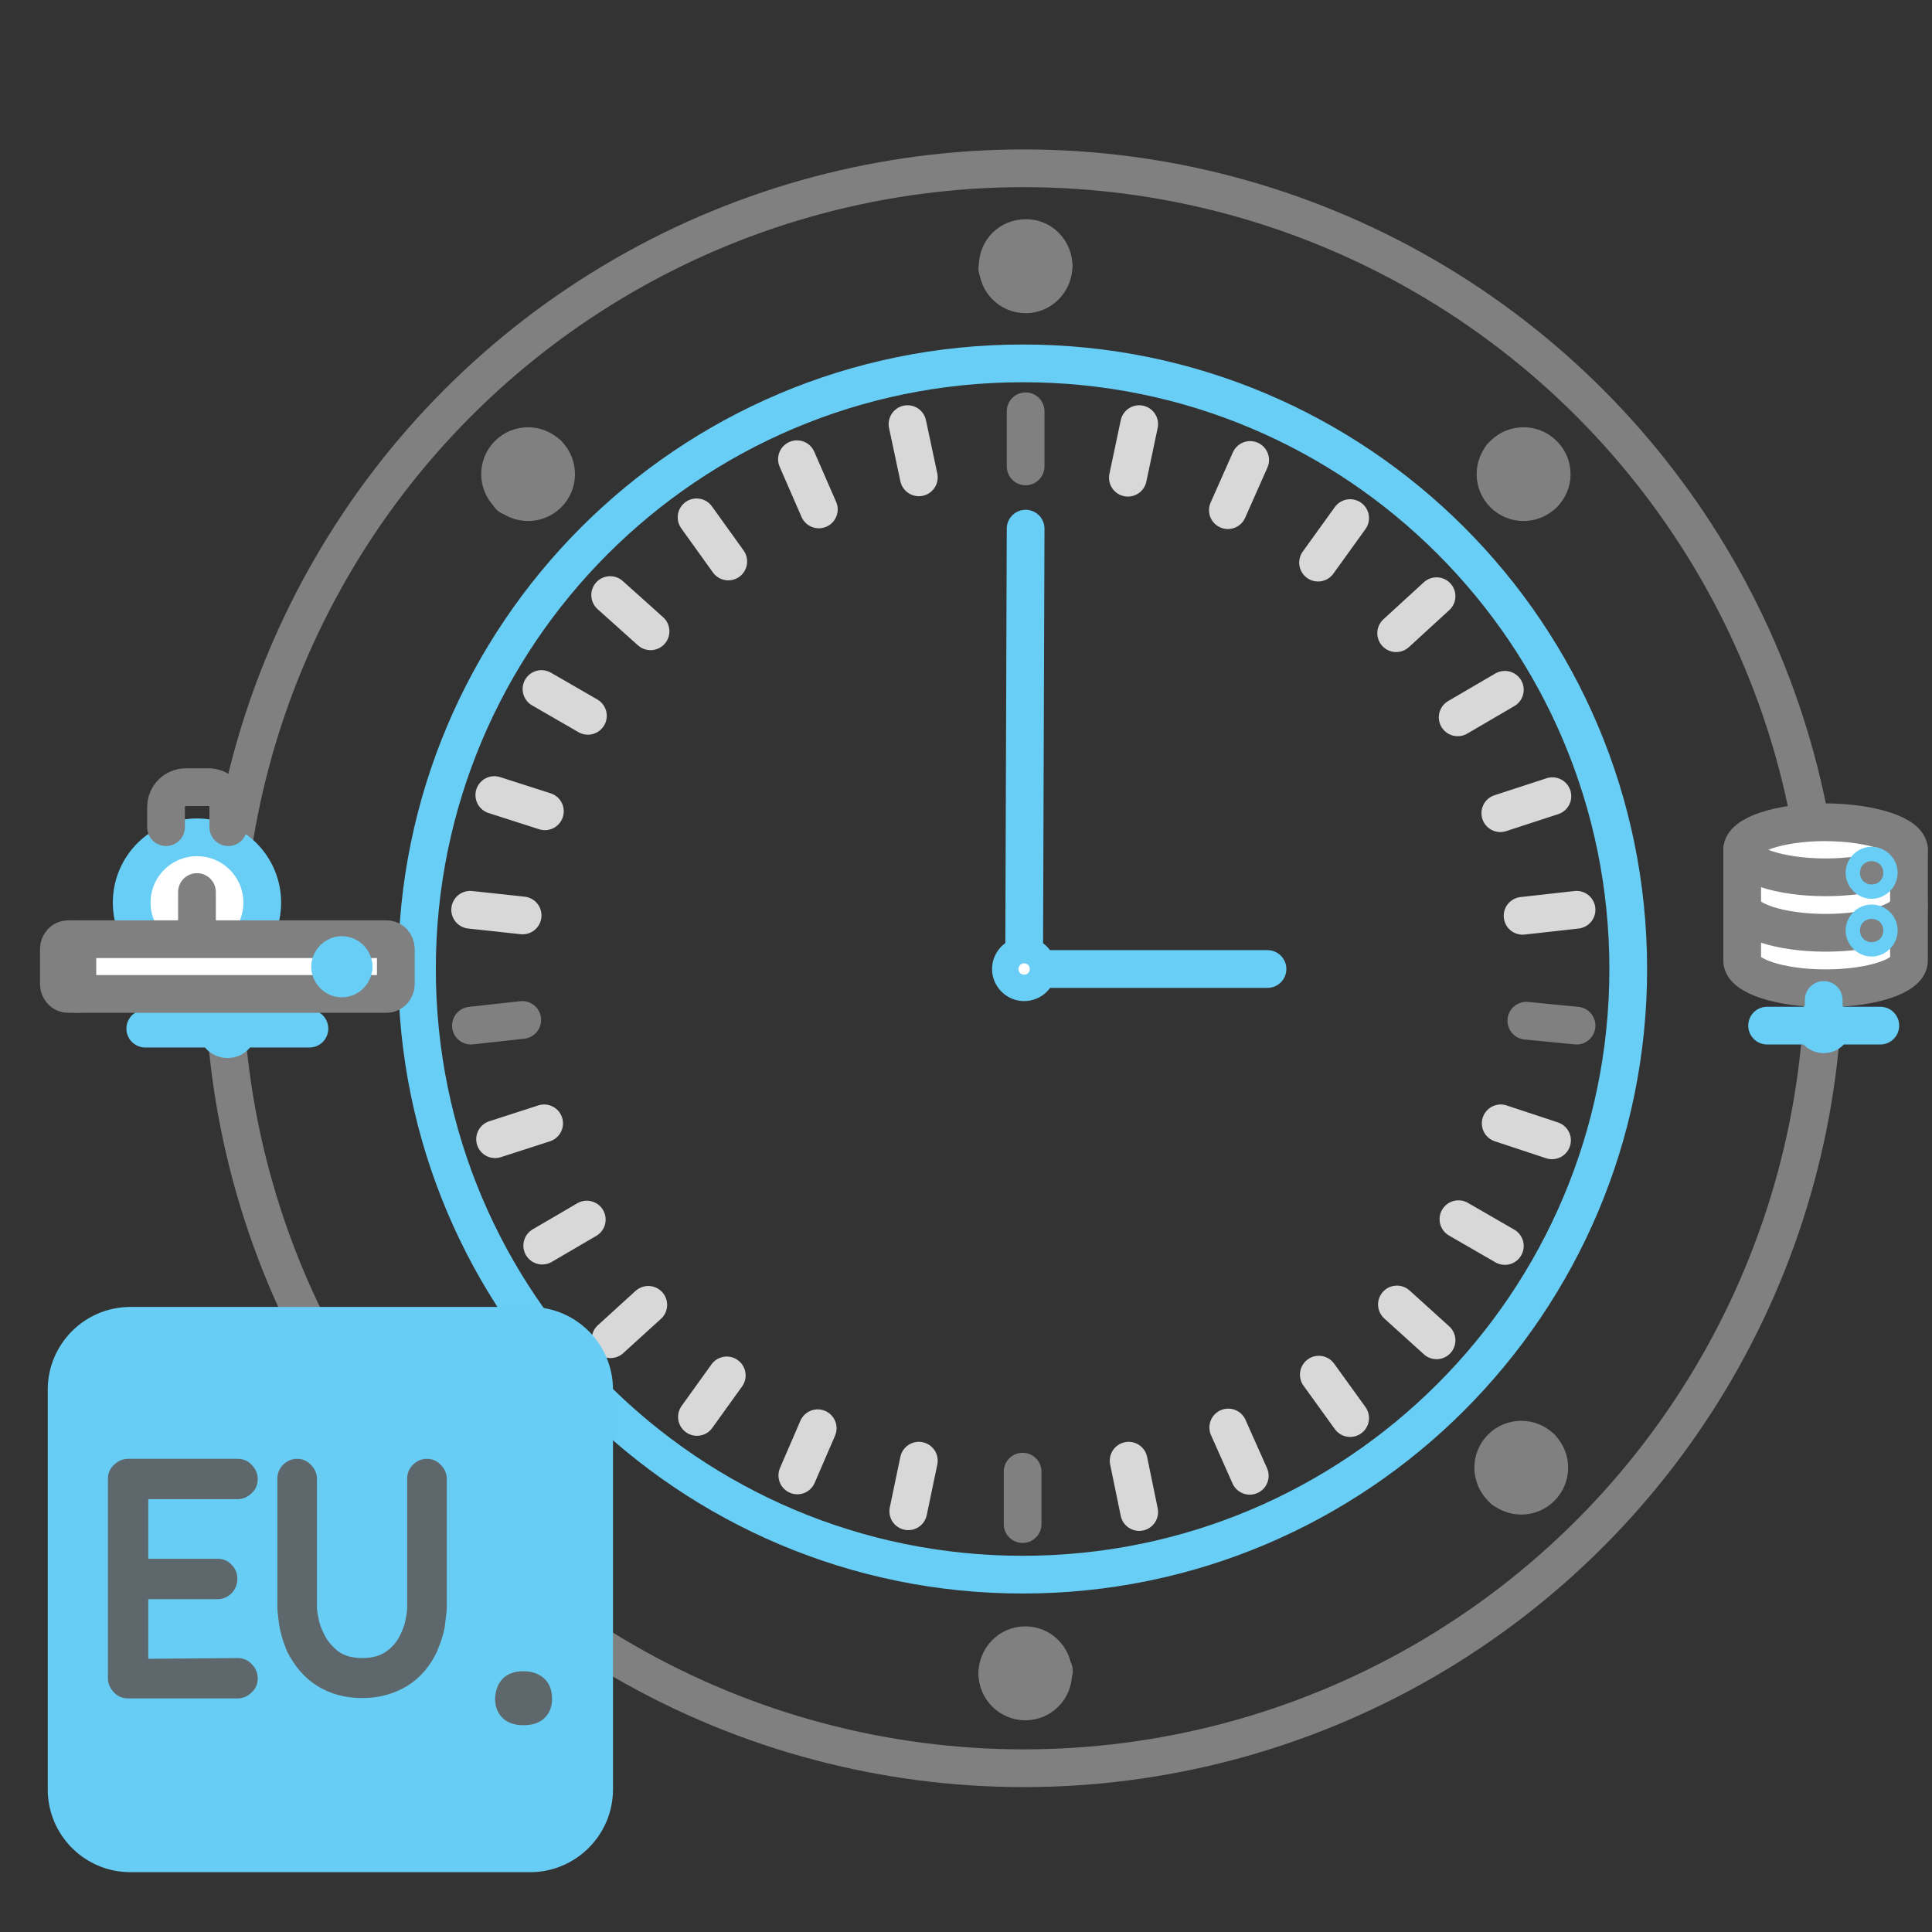 <?xml version="1.0" encoding="utf-8"?>
<!-- Generator: Adobe Illustrator 24.0.1, SVG Export Plug-In . SVG Version: 6.00 Build 0)  -->
<svg version="1.1" id="Capa_1" xmlns="http://www.w3.org/2000/svg" xmlns:xlink="http://www.w3.org/1999/xlink" x="0px" y="0px"
	 viewBox="0 0 512 512" style="enable-background:new 0 0 512 512;" xml:space="preserve">
<rect x="0" y="0" width="512" height="512" fill="#333333" stroke="none"/>
<style type="text/css">
	.st0{fill:none;stroke:#808080;stroke-width:10;stroke-linecap:round;stroke-linejoin:round;stroke-miterlimit:10;}
	.st1{fill:none;stroke:#68CEF5;stroke-width:10;stroke-linecap:round;stroke-linejoin:round;stroke-miterlimit:10;}
	.st2{fill:#FFFFFF;stroke:#808080;stroke-width:10;stroke-linecap:round;stroke-linejoin:round;stroke-miterlimit:10;}
	.st3{fill:#FFFFFF;stroke:#68CEF5;stroke-width:10;stroke-linecap:round;stroke-linejoin:round;stroke-miterlimit:10;}
	.st4{fill:none;stroke:#D8D8D8;stroke-width:10;stroke-linecap:round;stroke-linejoin:round;stroke-miterlimit:10;}
	.st5{fill:#68CDF4;stroke:#68CDF4;stroke-width:0.5;stroke-miterlimit:2.613;}
	.st6{fill:#5E686C;}
</style>
<circle class="st0" cx="271.3" cy="256.6" r="212"/>
<path id="svg-concept" class="st1" d="M431.5,256.8c0,88.6-71.9,160.5-160.5,160.5s-160.5-71.9-160.5-160.5S182.3,96.3,271,96.3
	C359.6,96.2,431.5,168.1,431.5,256.8z"/>
<path class="st2" d="M279.2,70.5c0,4.1-3.3,7.5-7.4,7.5s-7.4-3.3-7.4-7.5s3.3-7.4,7.4-7.4C275.9,63,279.2,66.4,279.2,70.5z"/>
<path class="st2" d="M274.6,70.5c0,1.6-1.3,2.8-2.8,2.8c-1.6,0-2.8-1.3-2.8-2.8s1.2-2.8,2.8-2.8C273.3,67.8,274.6,69,274.6,70.5z
	 M279.2,70.5h-4.7 M269,71.2h-4.7 M264.3,443.5c0-4.1,3.3-7.5,7.4-7.5s7.4,3.3,7.4,7.5c0,4.1-3.3,7.4-7.4,7.4
	C267.7,450.9,264.3,447.6,264.3,443.5z"/>
<path class="st2" d="M269,443.5c0-1.6,1.3-2.8,2.8-2.8c1.6,0,2.8,1.3,2.8,2.8s-1.2,2.8-2.8,2.8C270.3,446.3,269,445,269,443.5z
	 M264.3,443.5h4.7 M274.6,442.8h4.7 M145.2,120.4c2.9,2.9,2.9,7.6,0,10.5s-7.6,2.9-10.5,0s-2.9-7.6,0-10.5S142.2,117.5,145.2,120.4z
	"/>
<path class="st2" d="M141.8,123.7c1.1,1.1,1.1,2.8,0,3.9s-2.8,1.1-3.9,0c-1.1-1.1-1.1-2.8,0-3.9C139,122.7,140.7,122.7,141.8,123.7z
	 M145.2,120.4l-3.3,3.3 M138.4,128.2l-3.3,3.3 M408.4,383.7c2.9,2.9,2.9,7.6,0,10.5s-7.6,2.9-10.5,0s-2.9-7.6,0-10.5
	S405.5,380.8,408.4,383.7z"/>
<path class="st2" d="M405.1,387c1.1,1.1,1.1,2.8,0,3.9s-2.8,1.1-3.9,0s-1.1-2.8,0-3.9S404,385.9,405.1,387z M408.4,383.7l-3.3,3.3
	 M401.7,391.4l-3.3,3.3 M409,130.9c-2.9,2.9-7.6,2.9-10.5,0c-2.9-2.9-2.9-7.6,0-10.5s7.6-2.9,10.5,0C411.9,123.2,412,128,409,130.9z
	"/>
<path class="st2" d="M405.7,127.6c-1.1,1.1-2.8,1.1-3.9,0s-1.1-2.8,0-3.9s2.8-1.1,3.9,0C406.8,124.7,406.8,126.5,405.7,127.6z
	 M409,130.9l-3.3-3.3 M401.3,124.2l-3.3-3.3 M145.8,394.2c-2.9,2.9-7.6,2.9-10.5,0s-2.9-7.6,0-10.5s7.6-2.9,10.5,0
	C148.7,386.5,148.7,391.3,145.8,394.2z"/>
<path class="st2" d="M142.5,390.9c-1.1,1.1-2.8,1.1-3.9,0c-1.1-1.1-1.1-2.8,0-3.9s2.8-1.1,3.9,0C143.5,388,143.5,389.8,142.5,390.9z
	 M145.8,394.2l-3.3-3.3 M138,387.5l-3.3-3.3"/>
<g>
	<path id="svg-concept_27_" class="st3" d="M487.7,256.9c0,2-1.6,3.5-3.5,3.5s-3.5-1.6-3.5-3.5s1.6-3.5,3.5-3.5
		S487.7,254.9,487.7,256.9z"/>
</g>
<g>
	<path class="st2" d="M271.8,109v14.6"/>
	<path class="st4" d="M301.9,112.4l-3,14.2 M331.3,121.9l-5.9,13.3 M357.8,137.3l-8.5,11.8 M380.7,158l-10.7,9.8 M398.8,182.8
		l-12.5,7.3 M411.4,211l-13.8,4.5 M417.8,241.1l-14.3,1.6"/>
	<path class="st2" d="M417.8,271.8l-13.3-1.3"/>
	<path class="st4" d="M411.3,302.2l-13.6-4.5 M398.8,330.2l-12.3-7.1 M380.7,355.2l-10.5-9.5 M357.8,375.8l-8.3-11.5 M331.2,391.1
		l-5.7-12.8 M301.9,400.7l-2.8-13.6 M124.6,241.1l13.9,1.5 M131,210.7l13.4,4.3 M143.5,182.6l12.3,7.1 M161.7,157.7l10.7,9.6
		 M184.6,137.1l8.4,11.7 M211.2,121.7L217,135 M240.5,112.4l3,14.1"/>
	<path class="st2" d="M271,403.9V390"/>
	<path class="st4" d="M240.7,400.5l2.8-13.4 M211.3,391l5.4-12.5 M184.7,375.5l7.9-11 M161.8,354.9l10-9.1 M143.7,330.1l11.8-6.9
		 M131.2,301.9l13-4.2"/>
	<path class="st2" d="M124.8,271.8l13.6-1.5"/>
</g>
<g>
	<path id="svg-concept_26_" class="st1" d="M335.9,256.8h-64.5"/>
</g>
<g id="anima">
	<path id="svg-concept_25_" class="st1" d="M271.8,140.1l-0.4,116.8"/>
</g>
<g>
	<circle id="svg-concept_24_" class="st3" cx="52.2" cy="239.2" r="17.3"/>
	<path class="st0" d="M52.2,236.4v8 M44,219.2v-5.3c0-2.9,2.3-5.3,5.3-5.3h5.9c3,0,5.3,2.4,5.3,5.3v5.3"/>
</g>
<g>
	<circle id="svg-concept_5_" class="st3" cx="60.3" cy="272.6" r="2.8"/>
	<path id="svg-concept_6_" class="st3" d="M60.3,265v4.7 M38.5,272.6h18.9 M63.1,272.6H82"/>
</g>
<g>
	<path class="st2" d="M104.9,260.8c0,1.4-1.1,2.6-2.4,2.6H18c-1.3,0-2.4-1.2-2.4-2.6v-9.3c0-1.4,1.1-2.6,2.4-2.6h84.5
		c1.3,0,2.4,1.2,2.4,2.6V260.8L104.9,260.8z"/>
	<path class="st0" d="M20.5,248.9v14.5"/>
	<path id="svg-concept_7_" class="st3" d="M93.7,256.2c0,1.7-1.4,3.1-3.1,3.1s-3.1-1.4-3.1-3.1c0-1.7,1.4-3.1,3.1-3.1
		S93.7,254.5,93.7,256.2z"/>
	<path id="svg-concept_8_" class="st3" d="M91.7,256.2c0,0.6-0.5,1.1-1.1,1.1s-1.1-0.5-1.1-1.1s0.5-1.1,1.1-1.1
		S91.7,255.6,91.7,256.2z"/>
	<path id="svg-concept_9_" class="st1" d="M93.7,256.2h-2 M89.5,256.2h-2"/>
</g>
<path id="svg-concept_2_" class="st3" d="M274.9,256.8c0,2-1.6,3.5-3.5,3.5s-3.5-1.6-3.5-3.5s1.6-3.5,3.5-3.5
	C273.3,253.3,274.9,254.9,274.9,256.8z"/>
<path class="st2" d="M505.9,225.2v29.4c0,4-9.8,7.3-22.1,7.3c-12.2,0-22.1-3.3-22.1-7.3v-29.4"/>
<path class="st2" d="M505.9,225.2c0,4-9.8,7.3-22.1,7.3c-12.2,0-22.1-3.3-22.1-7.3s9.8-7.3,22.1-7.3
	C496,218,505.9,221.2,505.9,225.2z"/>
<path class="st0" d="M505.9,239.9c0,4-9.8,7.3-22.1,7.3c-12.2,0-22.1-3.3-22.1-7.3"/>
<path id="svg-concept_3_" class="st3" d="M485.6,271.8c0,1.3-1,2.3-2.3,2.3s-2.3-1-2.3-2.3s1-2.3,2.3-2.3
	C484.5,269.6,485.6,270.6,485.6,271.8z M483.3,265v4.6 M468.3,271.8H481 M485.6,271.8h12.7"/>
<path id="svg-concept_4_" class="st1" d="M497.9,231.3c0,1-0.9,1.9-1.9,1.9s-1.9-0.9-1.9-1.9s0.9-1.9,1.9-1.9
	S497.9,230.3,497.9,231.3z M497.9,246.6c0,1-0.9,1.9-1.9,1.9s-1.9-0.9-1.9-1.9s0.9-1.9,1.9-1.9S497.9,245.5,497.9,246.6z"/>
<path class="st5" d="M140.5,495.9H34.6c-12,0-21.7-9.7-21.7-21.7V368.3c0-12,9.7-21.7,21.7-21.7h105.9c12,0,21.7,9.7,21.7,21.7
	v105.9C162.2,486.2,152.4,495.9,140.5,495.9z"/>
<g>
	<path class="st6" d="M62.9,439.4c1.5,0,2.8,0.5,3.8,1.6c1,1,1.6,2.3,1.6,3.8c0,1.4-0.5,2.7-1.6,3.7c-1,1-2.3,1.6-3.8,1.6H34
		c-1.5,0-2.8-0.5-3.8-1.6c-1-1-1.6-2.3-1.6-3.7v-52.9c0-1.4,0.5-2.7,1.6-3.7c1-1,2.3-1.6,3.8-1.6h28.9c1.5,0,2.8,0.5,3.8,1.6
		c1,1,1.6,2.3,1.6,3.7c0,1.5-0.5,2.8-1.6,3.8c-1,1-2.3,1.6-3.8,1.6H39.3v15.8h18.4c1.5,0,2.7,0.5,3.7,1.6c1,1,1.5,2.3,1.5,3.7
		c0,1.5-0.5,2.7-1.5,3.8c-1,1-2.3,1.6-3.7,1.6H39.3v15.8L62.9,439.4z"/>
	<path class="st6" d="M96,450c-4.6,0-8.5-1.1-11.9-3.2s-6-5.2-8-9.1c-1.2-2.9-1.9-5.4-2.2-7.7c-0.3-2.3-0.4-3.5-0.4-3.8v-34.3
		c0-1.4,0.5-2.7,1.5-3.7s2.3-1.6,3.7-1.6c1.4,0,2.7,0.5,3.7,1.6c1,1,1.6,2.3,1.6,3.7v34.3c0,0.3,0.1,1.2,0.4,2.6
		c0.2,1.4,0.8,2.9,1.6,4.5c0.8,1.6,2,3,3.6,4.3c1.6,1.2,3.8,1.8,6.5,1.8c2.6,0,4.6-0.6,6.2-1.7s2.8-2.5,3.6-4.1
		c0.8-1.6,1.4-3.1,1.6-4.5c0.3-1.4,0.4-2.4,0.4-2.9v-34.3c0-1.4,0.5-2.7,1.5-3.7s2.3-1.6,3.7-1.6c1.4,0,2.7,0.5,3.7,1.6
		c1,1,1.6,2.3,1.6,3.7v34.3c0,0.3-0.1,1.6-0.4,3.8c-0.2,2.3-1,4.8-2.2,7.7c-1.9,4-4.5,7-7.9,9.1C104.4,448.9,100.5,450,96,450z"/>
	<path class="st6" d="M133.1,445c1.3-1.4,3.2-2.1,5.6-2.1c2.4,0,4.3,0.7,5.7,2.1c1.3,1.3,1.9,3.1,1.9,5.2c0,2-0.6,3.7-1.9,5
		c-1.4,1.4-3.3,2-5.7,2s-4.3-0.7-5.6-2c-1.2-1.2-1.9-2.9-1.9-5C131.3,448,131.9,446.3,133.1,445z"/>
</g>
</svg>
